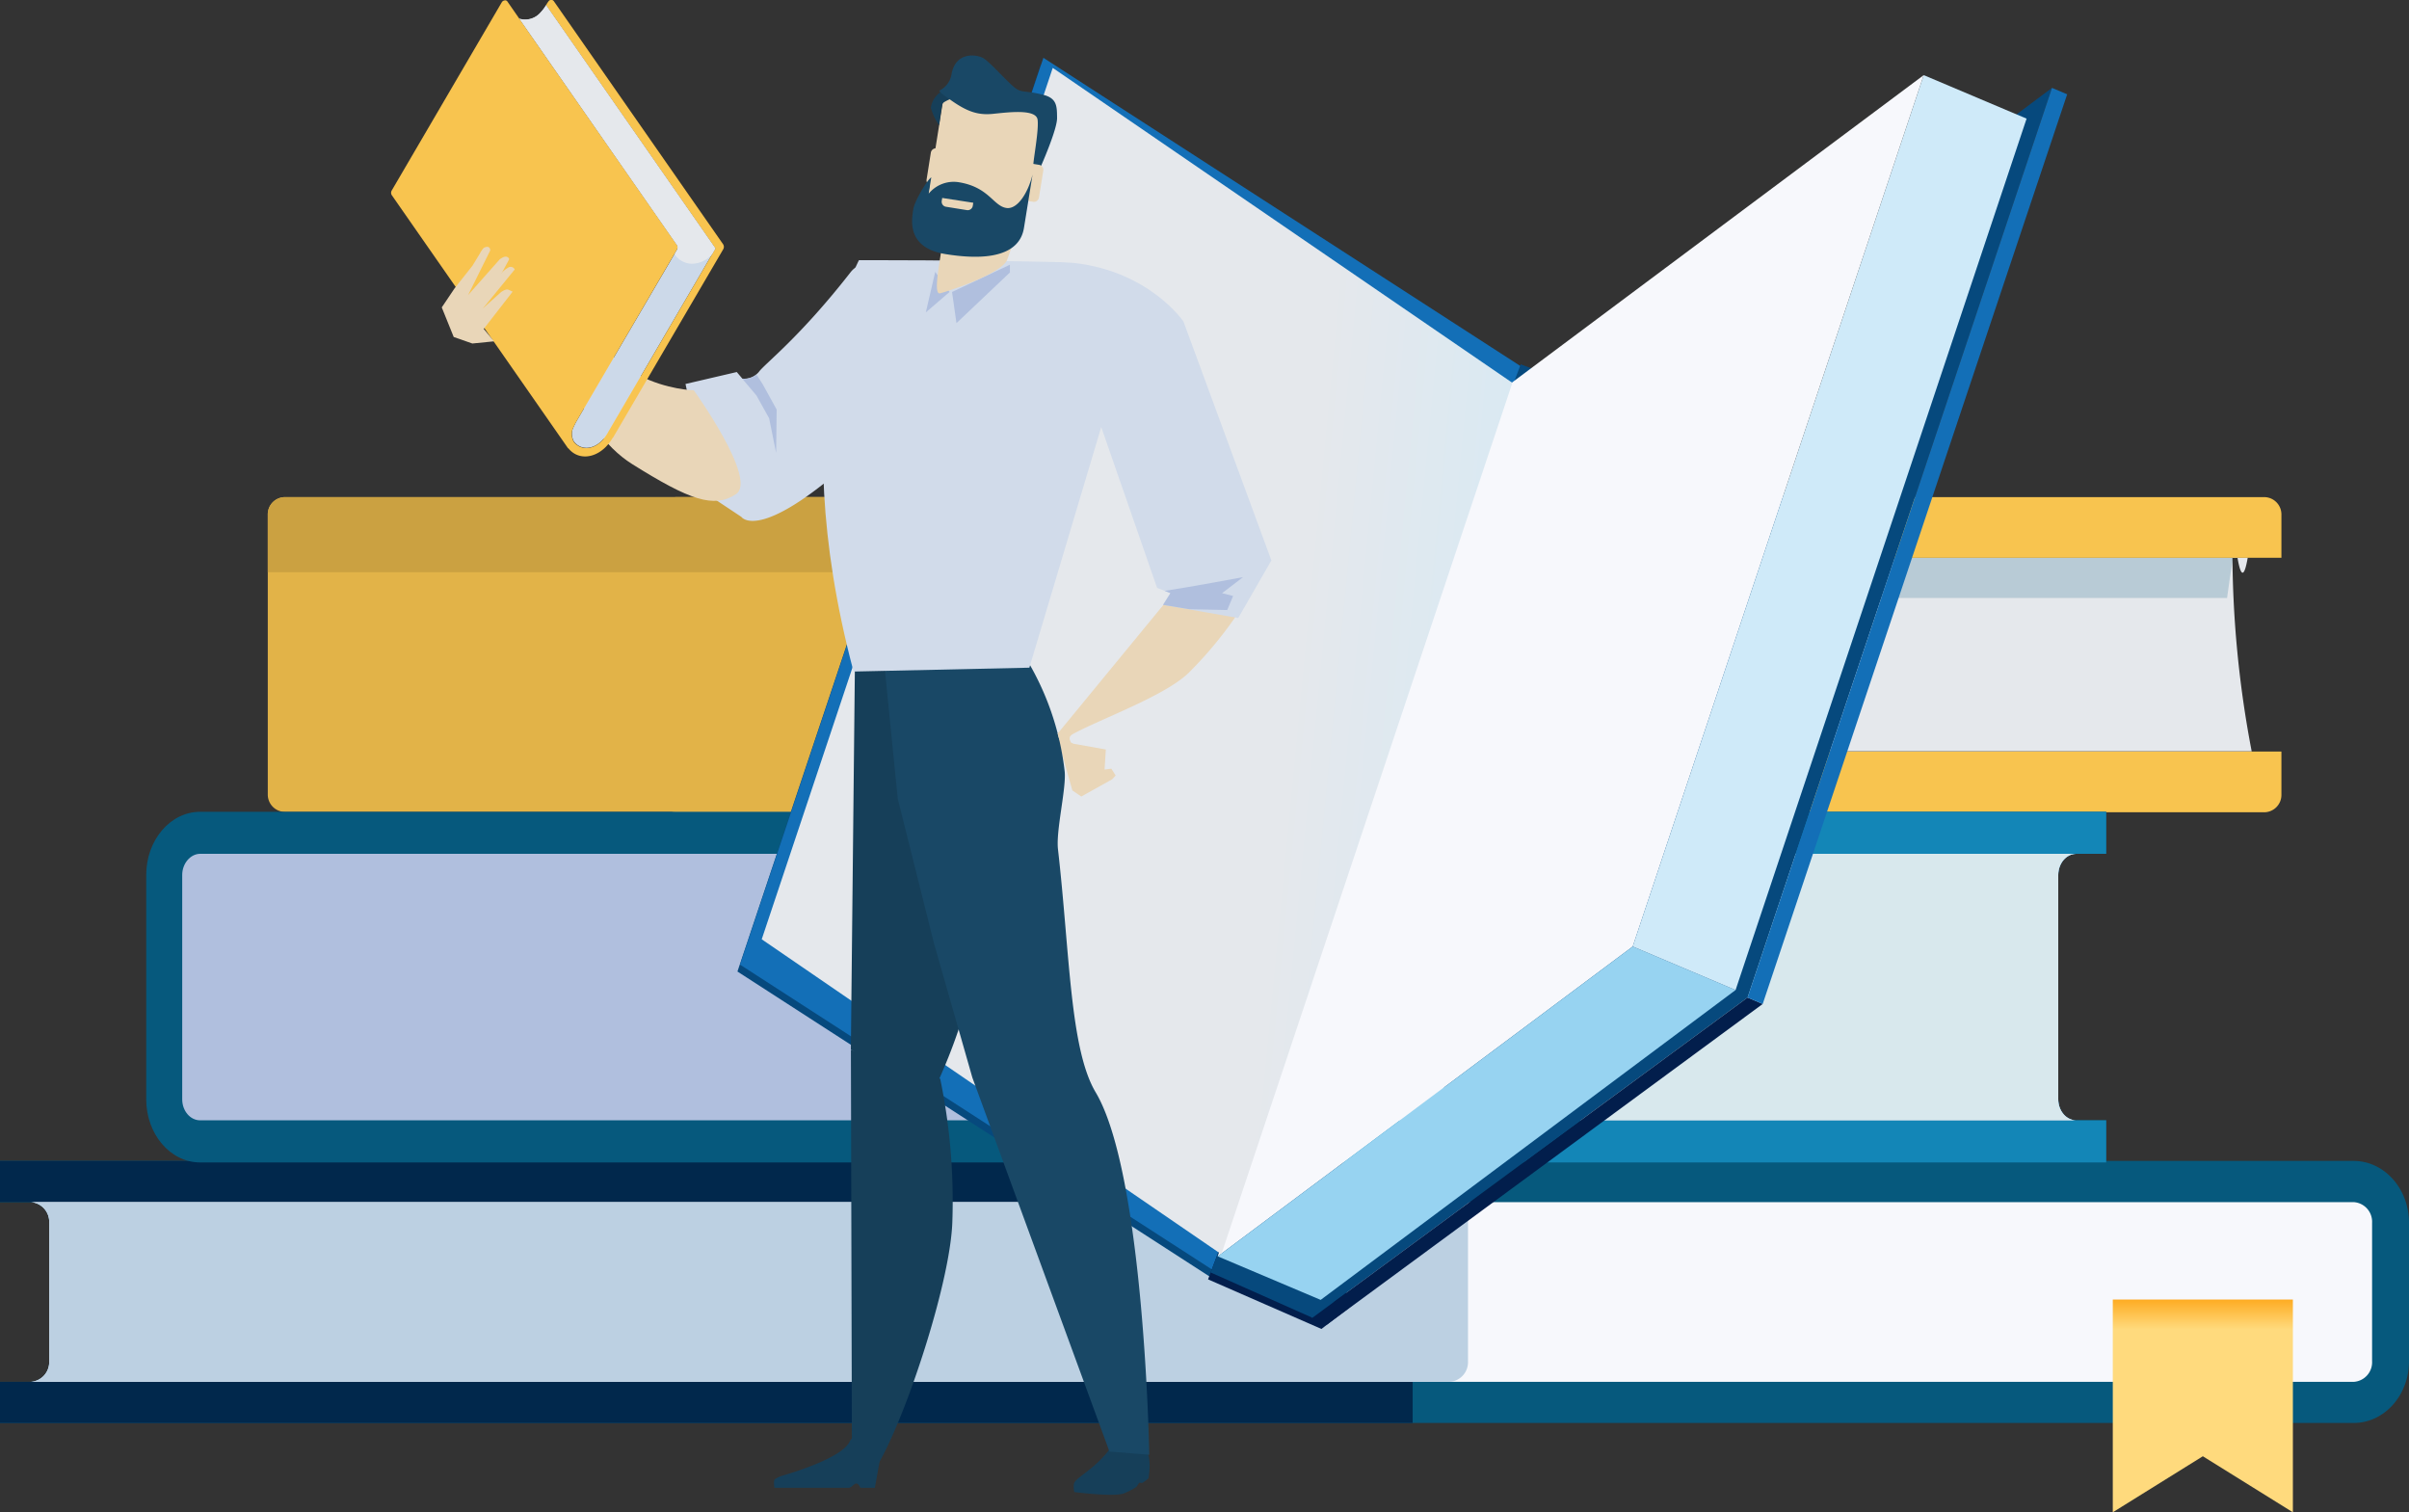 <svg xmlns="http://www.w3.org/2000/svg" xmlns:xlink="http://www.w3.org/1999/xlink" viewBox="0 0 500 313.86"><rect x="0" y="0" width="500" height="313.86" fill="#333333" stroke="none"/><defs><style>.cls-1,.cls-7{fill:#06597d;}.cls-2{fill:#01284c;}.cls-3{fill:#f7f8fc;}.cls-4{fill:#bcd0e2;}.cls-5{fill:url(#linear-gradient);}.cls-6{fill:#e5e8ec;}.cls-7{opacity:0.2;}.cls-8{fill:#f8c44f;}.cls-9{fill:#e2b348;}.cls-10{fill:#cba141;}.cls-11{fill:#1386b7;}.cls-12{fill:#b0bfde;}.cls-13{fill:#d8e8ed;}.cls-14{fill:#06497d;}.cls-15{fill:#136fb7;}.cls-16{fill:#021e4c;}.cls-17{isolation:isolate;}.cls-18{fill:url(#linear-gradient-2);}.cls-19{fill:#97d3f1;}.cls-20{fill:#cfeaf9;}.cls-21{fill:#163f59;}.cls-22{fill:#e9d6b8;}.cls-23{fill:#d1dbea;}.cls-24{fill:#194866;}.cls-25{fill:#ccd9e9;}</style><linearGradient id="linear-gradient" x1="-393.92" y1="313.86" x2="-393.92" y2="269.7" gradientTransform="translate(851.13)" gradientUnits="userSpaceOnUse"><stop offset="0.86" stop-color="#ffda7d"/><stop offset="1" stop-color="#feac22"/></linearGradient><linearGradient id="linear-gradient-2" x1="20380.89" y1="4320.15" x2="20400.92" y2="4245.17" gradientTransform="matrix(-0.35, 0.94, 0.94, 0.35, 3412.23, -20456.11)" gradientUnits="userSpaceOnUse"><stop offset="0" stop-color="#cfeaf9"/><stop offset="1" stop-color="#e5e8ec"/></linearGradient></defs><title>learning-technologies0</title><g id="Layer_2" data-name="Layer 2"><g id="dizajn"><path class="cls-1" d="M0,286.79H6.38a4.09,4.09,0,0,0,3.83-4.28V253.77a4.08,4.08,0,0,0-3.83-4.28H0v-8.55H488.52c6.34,0,11.48,5.75,11.48,12.83v28.74c0,7.09-5.14,12.81-11.48,12.81H0Z"/><path class="cls-2" d="M0,286.79H6.38a4.09,4.09,0,0,0,3.83-4.28V253.77a4.08,4.08,0,0,0-3.83-4.28H0v-8.55H293.2v54.38H0Z"/><path class="cls-3" d="M10.21,282.51V253.77a4.08,4.08,0,0,0-3.83-4.28H488.52a4.08,4.08,0,0,1,3.82,4.28v28.74a4.08,4.08,0,0,1-3.82,4.28H6.38A4.09,4.09,0,0,0,10.21,282.51Z"/><path class="cls-4" d="M10.21,282.51V253.77a4.08,4.08,0,0,0-3.83-4.28H300.86a4.08,4.08,0,0,1,3.83,4.28v28.74a4.09,4.09,0,0,1-3.83,4.28H6.38A4.09,4.09,0,0,0,10.21,282.51Z"/><polygon class="cls-5" points="438.52 313.86 457.21 302.23 475.9 313.86 475.9 269.7 457.21 269.7 438.52 269.7 438.52 313.86"/><path class="cls-6" d="M466.53,115.72c-2.07,12-3.18-15.26-3.18-2.09a221,221,0,0,0,4,42.31H153V115.72Z"/><path class="cls-7" d="M463.49,115.72c-.47,2.76-.88,5.56-1.25,8.38H178.7v-8.38Z"/><path class="cls-8" d="M140.49,103.17H469.93a3.59,3.59,0,0,1,3.59,3.59v9H322.25v40.22H473.52v9a3.6,3.6,0,0,1-3.59,3.6H140.49a3.6,3.6,0,0,1-3.6-3.6V106.76A3.6,3.6,0,0,1,140.49,103.17Z"/><path class="cls-9" d="M59.16,103.17H313.88a3.59,3.59,0,0,0-3.59,3.59V164.9a3.6,3.6,0,0,0,3.59,3.6H59.16a3.59,3.59,0,0,1-3.58-3.6V106.76A3.58,3.58,0,0,1,59.16,103.17Z"/><path class="cls-10" d="M59.16,103.17H313.88a3.59,3.59,0,0,0-3.59,3.59v12H55.58v-12A3.58,3.58,0,0,1,59.16,103.17Z"/><path class="cls-1" d="M437.15,232.51h-6.22c-2.05,0-3.73-1.95-3.73-4.36V181.58c0-2.4,1.68-4.38,3.73-4.38h6.22v-8.72H41.54c-6.18,0-11.19,5.87-11.19,13.1v46.57c0,7.23,5,13.1,11.19,13.1H437.15Z"/><path class="cls-11" d="M437.15,232.51h-6.22c-2.05,0-3.73-1.95-3.73-4.36V181.58c0-2.4,1.68-4.38,3.73-4.38h6.22v-8.72H231.89v72.77H437.15Z"/><path class="cls-12" d="M427.2,228.15V181.58c0-2.4,1.68-4.38,3.73-4.38H41.54c-2,0-3.72,2-3.72,4.38v46.57c0,2.41,1.67,4.36,3.72,4.36H430.93C428.88,232.51,427.2,230.56,427.2,228.15Z"/><path class="cls-13" d="M427.2,228.15V181.58c0-2.4,1.68-4.38,3.73-4.38H224.42c-2.06,0-3.73,2-3.73,4.38v46.57c0,2.41,1.67,4.36,3.73,4.36H430.93C428.88,232.51,427.2,230.56,427.2,228.15Z"/><polygon class="cls-14" points="153.06 201.63 252.17 265.65 315.13 77.46 216.02 13.44 153.06 201.63"/><polygon class="cls-15" points="153.6 200.2 252.71 264.22 315.67 76.03 216.56 12 153.6 200.2"/><polygon class="cls-16" points="261.25 237.58 250.74 265.52 274.27 275.81 280.89 270.73 261.25 237.58"/><polygon class="cls-14" points="261.79 236.14 251.28 264.09 275.1 274.69 286.15 245.31 261.79 236.14"/><polygon class="cls-14" points="315.63 75.61 309.06 93.07 315.19 96.35 322.08 78.04 315.63 75.61"/><g class="cls-17"><polygon class="cls-14" points="272.23 273.61 362.72 207.03 425.9 18.24 413.24 27.7 272.23 273.61"/><polygon class="cls-16" points="272.23 273.61 275.37 274.94 365.86 208.36 362.72 207.03 272.23 273.61"/><polygon class="cls-15" points="362.72 207.03 365.86 208.36 429.05 19.57 425.9 18.24 362.72 207.03"/></g><polygon class="cls-3" points="252.75 260.74 338.88 196.44 399.28 15.59 313.15 79.89 252.75 260.74"/><polygon class="cls-18" points="158.1 194.94 253.5 260.31 313.9 79.45 218.5 14.09 158.1 194.94"/><polygon class="cls-19" points="252.75 260.74 274.11 269.78 360.23 205.47 338.88 196.44 252.75 260.74"/><polygon class="cls-20" points="338.88 196.44 360.23 205.47 420.63 24.62 399.28 15.59 338.88 196.44"/><path class="cls-21" d="M223.08,307.55c-.44.59-.11,2.11-.11,2.11s7.66,1,10.12.34a12.66,12.66,0,0,0,2.74-1.4c.18-.1.47-.75.64-.85s.47.13.74-.06a8.25,8.25,0,0,0,1.16-.88c.66-3.84-.24-5.4-.24-5.4s-6.53-2.4-7.75-.75C227.52,304.56,224,306.28,223.08,307.55Z"/><path class="cls-21" d="M182.71,302.55l-1.13,6.23h-3s-.34-.89-.85-.89-1,.89-1.58.89H160.75s-.28-1.32.06-1.77a6,6,0,0,1,1.86-.83c3.13-.92,12.09-3.81,13.65-6.94C178.21,295.42,182.71,302.55,182.71,302.55Z"/><polyline class="cls-22" points="224.42 165.31 230.81 161.75 231.56 160.96 230.67 159.53 229.26 159.71 229.52 155.55 222.83 154.36 219.4 152.76 222.57 164.04"/><path class="cls-23" d="M194.81,63.86s7.16,7.88-14.88,28.69-26.05,14.73-26.05,14.73l-6.66-4.43-4.94-23.16,10.64-2.48,1.16,1.37a4,4,0,0,0,3.43-1.4c1.15-1.63,8.45-7.11,19-20.64C181.33,50.31,193.44,62.33,194.81,63.86Z"/><path class="cls-22" d="M144,81s-22.23-.39-24-23.53c-.53-6.88-2.28-.23-3.5,6.33s2.85,25.09,14.73,32.53,16.95,9.26,21.53,6.23S144,81,144,81Z"/><path class="cls-21" d="M176.82,302.58s3.46,5,6,.31c5.85-10.78,14.55-37.42,14.85-49.54a125,125,0,0,0-2.53-29.48l-18.53-6Z"/><path class="cls-21" d="M177.44,138.16l-.84,79.67,16.84,9.29a114.73,114.73,0,0,0,11.36-43.27c.54-10.3.81-33.4-5-41.26C192,131.94,177.44,138.16,177.44,138.16Z"/><path class="cls-24" d="M183.58,138.16l2.75,27.58,7.49,29.91,8,28,28.45,77.6,8.27.67s-1-58.25-11.14-75.24c-5.35-9-5.35-28.94-7.81-50.42-.45-3.87,1.74-12.61,1.39-16.14a57.55,57.55,0,0,0-8.56-24.35Z"/><path class="cls-23" d="M177.16,139.37l36.49-.8L229.23,86.4s10.1-31.55-9.26-32-41.69-.4-41.69-.4S162.28,83.46,177.16,139.37Z"/><path class="cls-22" d="M242.63,124.13l-23.11,28.12s.84,4.1,2.69,1.92c.23-.25-.89-1.08.52-1.85,5.67-3.1,19-7.87,23.94-12.64A82.44,82.44,0,0,0,257.78,126Z"/><polygon class="cls-12" points="197.6 60.6 198.52 67.06 209.61 56.55 209.61 54.94 197.6 60.6"/><polygon class="cls-12" points="194.11 56.42 192.16 64.83 197.08 60.6 194.11 56.42"/><path class="cls-12" d="M161.2,85l-2.89-5.24-1.28-2a4.35,4.35,0,0,1-2.95.87L157,82.07l2.64,4.74L161.09,94Z"/><path class="cls-23" d="M227.47,85.47,240.16,122l2.75,1.09-1.53,2.43L257,128.26l6.88-11.95L245.63,66.72s-7.07-10.43-22.81-12.16C211.41,53.31,226.56,82.43,227.47,85.47Z"/><path class="cls-12" d="M258,119.78s-10.67,2-16.27,2.85l1.2.48-1.53,2.43,5.42.9,7.89.17,1.23-2.92-2.3-.58Z"/><path class="cls-22" d="M211,47.12A40.46,40.46,0,0,1,209,54c-1.26,2.83-12.21,6.47-13.89,6.87s.42-8.49.42-10.51c0-1.54,1-1.06-.21-3.28Z"/><path class="cls-22" d="M192.28,42.61a3.19,3.19,0,0,0,2.63,3.65L209,48.52a3.18,3.18,0,0,0,3.64-2.64L216,25a3.18,3.18,0,0,0-2.64-3.64l-14.12-2.26a3.17,3.17,0,0,0-3.64,2.63Z"/><path class="cls-21" d="M194.92,26a12.18,12.18,0,0,1-1.72-3.63,4.73,4.73,0,0,1,2.63-3.6c1.72-.66,2.75,1.24,2.75,1.24s-2.73,1-2.94,1.5S194.92,26,194.92,26Z"/><path class="cls-24" d="M216,34.61s3.42-7.69,3.4-10.11,0-4.09-2.85-4.82c-4.23-1.08-4.43-.17-6.32-1.82s-5.14-5.39-6.38-5.92c-2.08-.87-5.56-.69-6.34,3.35a4.57,4.57,0,0,1-2.55,3.52c.11.4.84.87,2.1,1.76,3.6,2.6,5.9,3.37,9,3.06s9-1.1,9.3,1.23-1.06,9.08-.88,9.65S215.36,34.92,216,34.61Z"/><path class="cls-22" d="M210.5,40.17a1.06,1.06,0,0,0,.88,1.22l3.05.49a1.06,1.06,0,0,0,1.21-.88l.9-5.58a1.05,1.05,0,0,0-.88-1.21l-3-.49a1.05,1.05,0,0,0-1.21.88Z"/><path class="cls-22" d="M192.32,37.25a1.06,1.06,0,0,0,.87,1.22l3.05.48a1,1,0,0,0,1.21-.87l.9-5.57a1.07,1.07,0,0,0-.88-1.22l-3.05-.5a1.08,1.08,0,0,0-1.22.89Z"/><path class="cls-24" d="M214.31,36.23s-1.32,8.23-1.77,11c-.39,2.48-2.25,7.77-16.27,5.51-8.31-1.33-7-7.37-6.7-9.38.24-1.53,2.7-5.82,3.72-6.56,0,0-.55,3.41-.55,3.41a6.7,6.7,0,0,1,6.2-2.4c6.37,1,7.22,5,10,5.36C211.14,43.44,213.33,40.18,214.31,36.23Z"/><path class="cls-22" d="M200.69,43.61l-4.35-.7a1.06,1.06,0,0,1-.88-1.22l.1-.61,6.45,1-.1.61A1.07,1.07,0,0,1,200.69,43.61Z"/><path class="cls-22" d="M120.38,61.35s2.1-7.11,1-8.88-5.47-8-5.47-8L114.68,43s-2.28.59.7,4.73.51,3,.51,3l-4-2.64-5.18-2.82-2.14-1.57s-1.16-1-1.62-1c-1.33.06-.8,1.13-.8,1.13L110,50.7l-8.86-4.2s-1.22-.34-1.6.24,0,.74,0,.74l9,7.29-4.79-1.61s-1.2-.3-1.6.25-.57.74-.57.74l17.67,9Z"/><path class="cls-22" d="M108.73,52.12l-6.38-2.57a5.3,5.3,0,0,0-2.21-.66,1,1,0,0,0-.91,1l9.28,4.88Z"/><path class="cls-25" d="M140.49,50.82,107.79,3.89a4.22,4.22,0,0,0,4.41-1.3,8,8,0,0,0,1.14-1.51L148.5,51.57,126.36,89.45s0,0,0,0a8.74,8.74,0,0,1-1.43,2c-1.92,1.93-4.44,2-5.83.15a3.38,3.38,0,0,1-.28-2.45A17.31,17.31,0,0,1,119.9,87l20.57-35.11A1,1,0,0,0,140.49,50.82Z"/><path class="cls-8" d="M118,93.08a.46.46,0,0,1-.17-.14l-.12-.18L81.32,40.51a.94.94,0,0,1,0-1L104.09.57a1.56,1.56,0,0,1,.17-.25.84.84,0,0,1,.46-.23.54.54,0,0,1,.6.23l4.59,6.62h0l30.58,43.88a1,1,0,0,1,0,1L119.9,87a17.31,17.31,0,0,0-1.11,2.21,3.38,3.38,0,0,0,.28,2.45c1.39,1.83,3.91,1.78,5.83-.15a8.74,8.74,0,0,0,1.43-2s0,0,0,0L148.5,51.57,113.34,1.08l0,0a5.25,5.25,0,0,1,.54-.85.67.67,0,0,1,1.06,0l35.17,50.5a1,1,0,0,1,0,1L127.3,90.72c0,.06-.09.09-.13.15a10.4,10.4,0,0,1-1.4,1.85C123.22,95.29,119.89,95.39,118,93.08Z"/><path class="cls-6" d="M147.78,52.81l-.12.11a5.56,5.56,0,0,1-4.28,1.81A4.42,4.42,0,0,1,140.17,53l-.07-.1,0-.09a.75.75,0,0,0-.06-.13l.48-.8a1,1,0,0,0,0-1L107.8,3.87a4.2,4.2,0,0,0,4.4-1.29,8.36,8.36,0,0,0,1.14-1.52l35.16,50.5Z"/><path class="cls-22" d="M94.17,69.94,91.69,63.8l2.69-4,3.68-4.65,1.38-2.26s.68-1.34,1.11-1.53c1.26-.53,1.2.62,1.2.62l-4.59,9.25,6.56-7.41s1-.81,1.58-.49.3.64.3.64l-5.45,10.1L104,60.62s1-.77,1.57-.48.83.39.83.39l-6,7.73,2.14,2.58-4.5.45Z"/><path class="cls-22" d="M98.89,61.91,103.8,57a5.73,5.73,0,0,1,1.79-1.52.91.91,0,0,1,1.24.45l-6.68,8.18Z"/></g></g></svg>